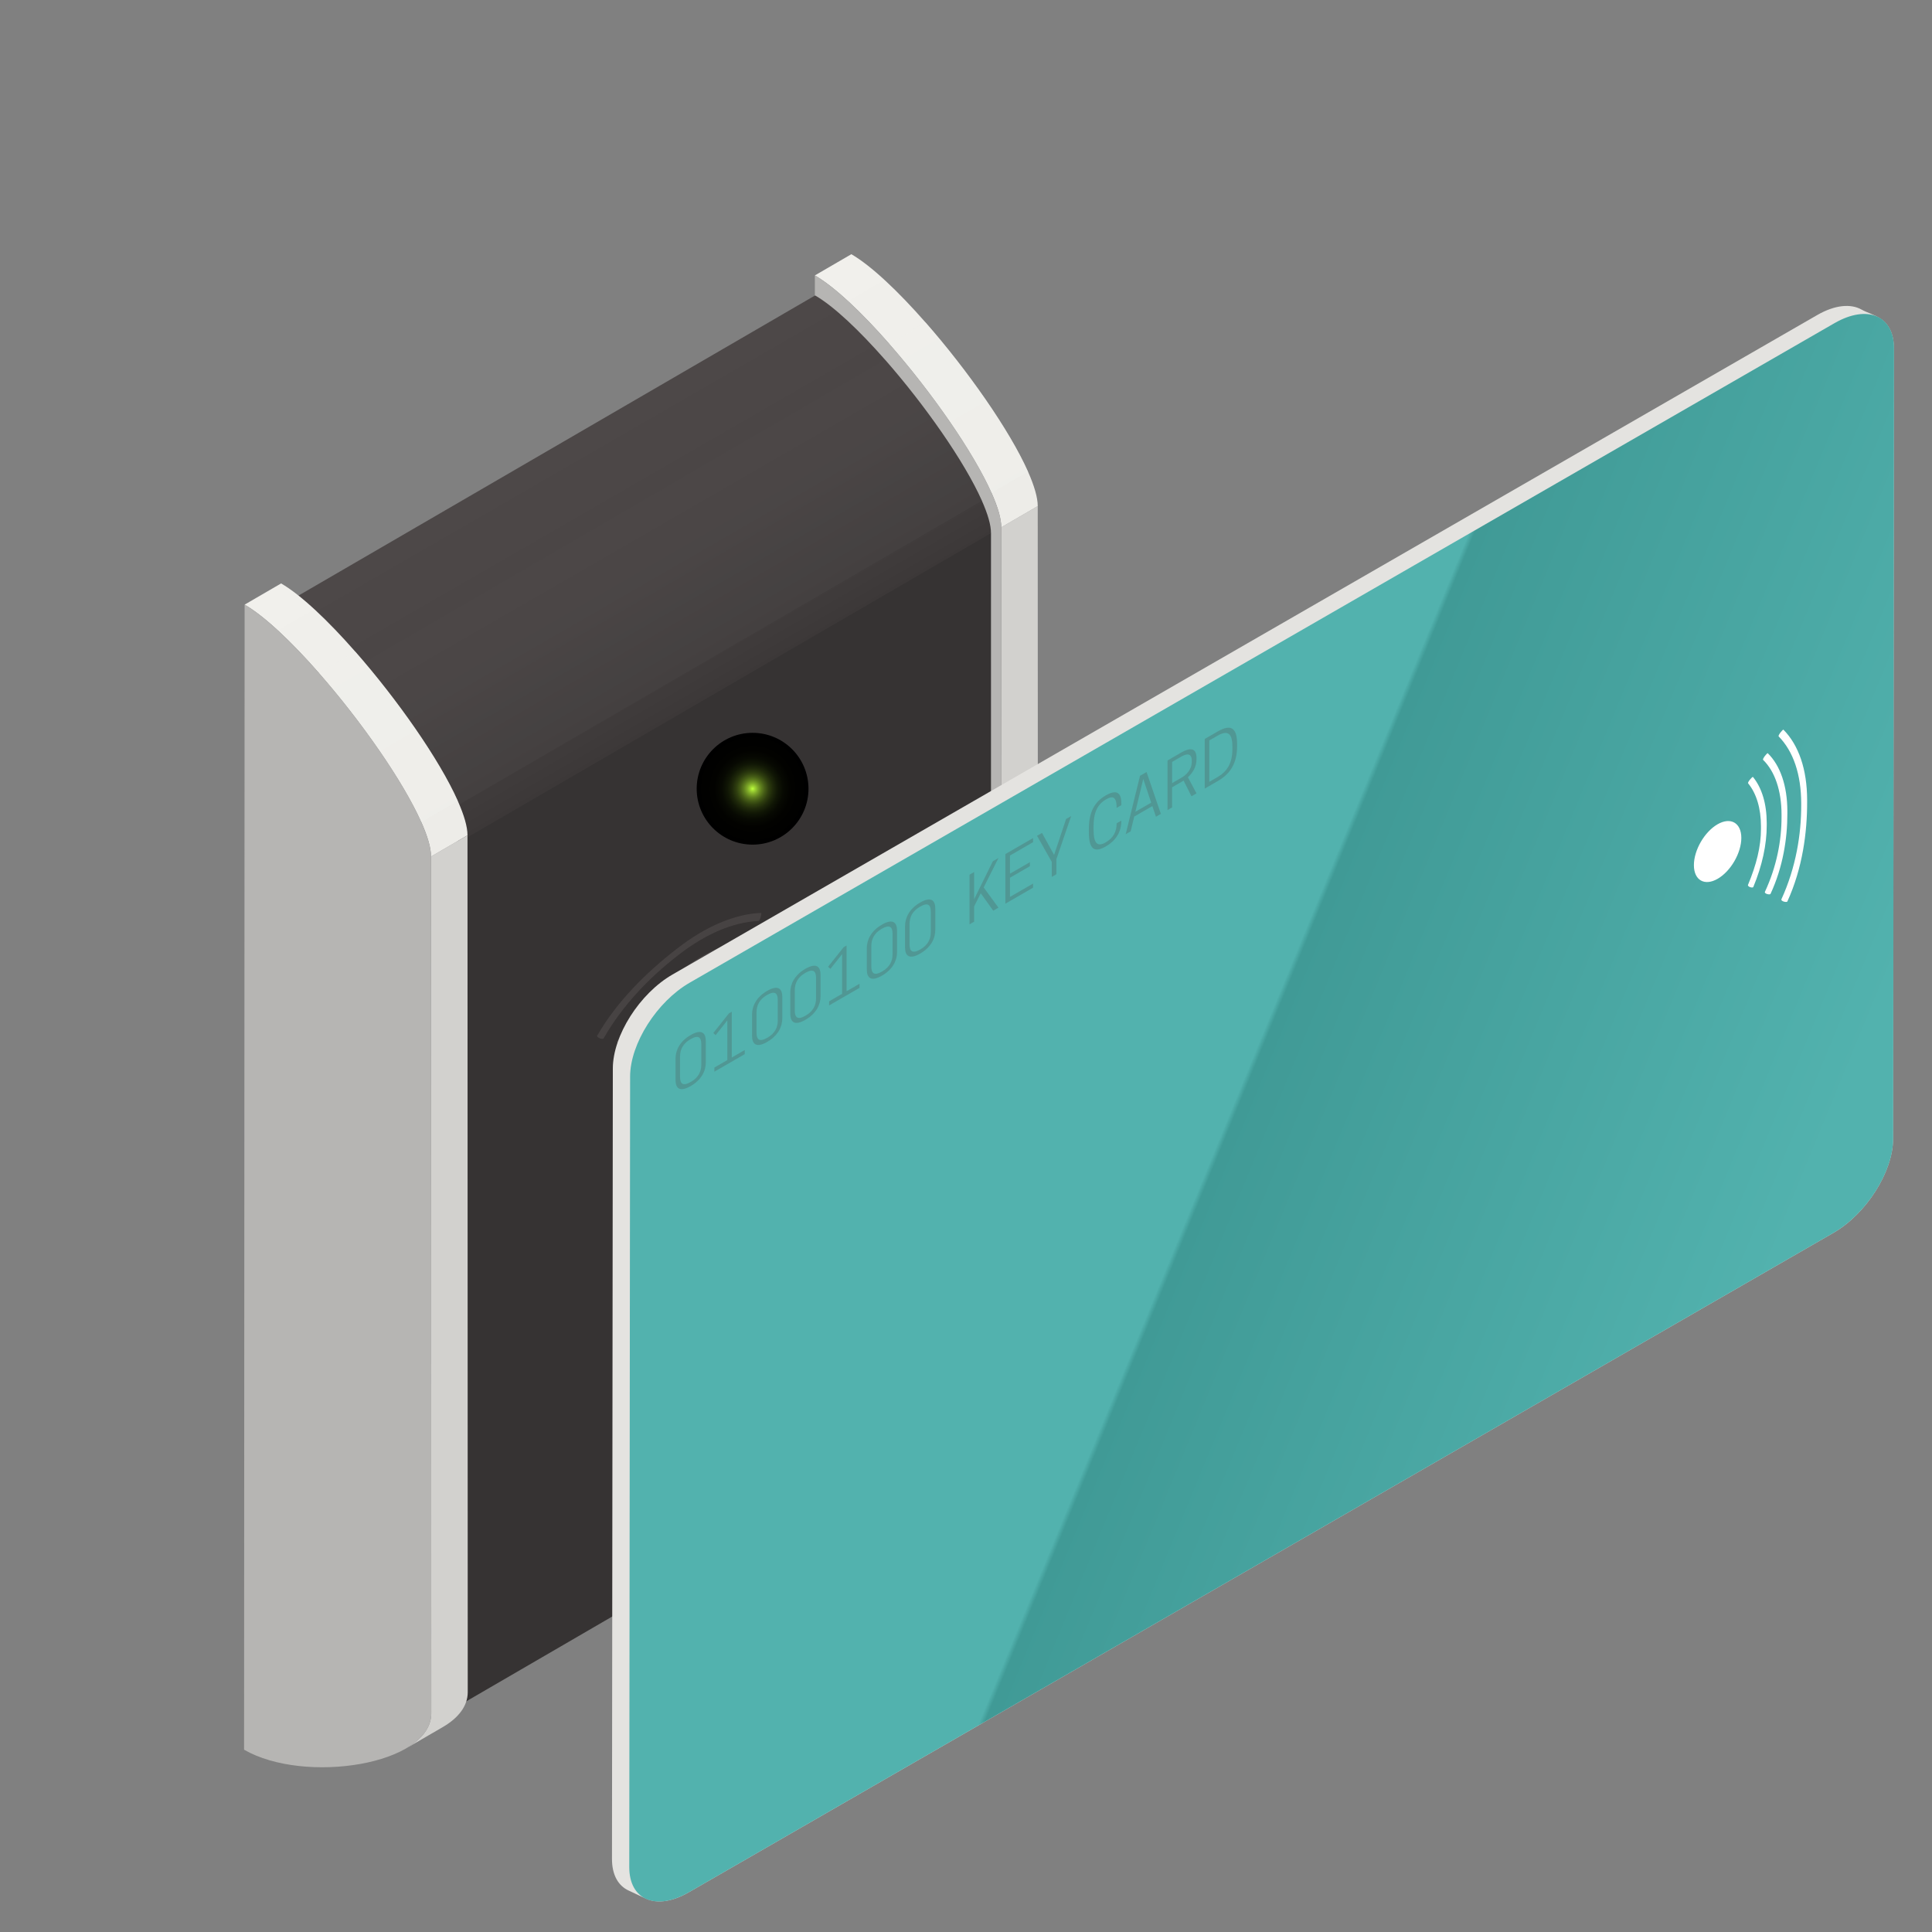 <svg width="200" height="200" viewBox="0 0 200 200" fill="none" xmlns="http://www.w3.org/2000/svg">
    <rect x="0" y="0" width="200" height="200" fill="#808080" stroke="none"/>
    <path d="M107.426 52.391L103.651 54.585L103.676 143.286C103.671 144.761 102.666 145.984 101.082 146.904L104.858 144.71C106.444 143.787 107.449 142.564 107.452 141.092L107.426 52.391Z" fill="#D2D1CE"/>
    <path d="M106.424 48.835C104.507 44.523 100.13 38.299 95.816 33.384C92.991 30.165 90.193 27.507 88.131 26.316L84.356 28.51C86.418 29.701 89.215 32.357 92.041 35.578C96.355 40.493 100.731 46.717 102.648 51.029C103.289 52.467 103.654 53.695 103.652 54.587L107.427 52.393C107.427 51.498 107.062 50.273 106.424 48.835Z" fill="url(#paint0_linear_74_2001)"/>
    <path opacity="0.5" d="M95.815 33.383L92.039 35.578C96.353 40.493 100.73 46.717 102.647 51.029L106.422 48.835C104.508 44.523 100.129 38.299 95.815 33.383Z" fill="#F1F0EC"/>
    <path d="M103.651 54.585C103.667 49.265 90.613 32.124 84.355 28.51L84.297 147.045C90.558 150.659 103.662 148.62 103.679 143.286L103.651 54.585Z" fill="#B6B5B3"/>
    <path d="M47.387 87.267L47.382 174.643C47.377 176.035 46.429 177.188 44.934 178.058L100.135 145.985C101.631 145.116 102.581 143.962 102.584 142.571L102.588 55.195L76.754 57.613L47.387 87.267Z" fill="#363333"/>
    <path d="M101.644 51.836C99.836 47.767 95.704 41.892 91.633 37.254C88.967 34.216 86.324 31.708 84.38 30.584L29.176 62.656C31.122 63.78 33.763 66.288 36.429 69.326C40.5 73.964 44.632 79.839 46.44 83.908C47.043 85.266 47.388 86.424 47.385 87.265L102.587 55.191C102.592 54.352 102.247 53.193 101.644 51.836Z" fill="url(#paint1_linear_74_2001)"/>
    <path opacity="0.3" d="M91.631 37.254L36.43 69.328C40.501 73.966 44.633 79.841 46.441 83.91L101.642 51.836C99.834 47.766 95.703 41.892 91.631 37.254Z" fill="#4F4A4A"/>
    <path d="M48.395 86.475L44.62 88.669L44.645 177.369C44.64 178.844 43.635 180.067 42.051 180.988L45.826 178.793C47.412 177.871 48.418 176.648 48.42 175.175L48.395 86.475Z" fill="#D2D1CE"/>
    <path d="M47.392 82.916C45.476 78.604 41.099 72.38 36.785 67.465C33.96 64.246 31.162 61.588 29.1 60.397L25.324 62.591C27.387 63.782 30.184 66.438 33.009 69.659C37.324 74.574 41.7 80.798 43.617 85.11C44.257 86.548 44.623 87.776 44.62 88.668L48.396 86.474C48.398 85.582 48.033 84.356 47.392 82.916Z" fill="url(#paint2_linear_74_2001)"/>
    <path opacity="0.5" d="M36.783 67.464L33.008 69.659C37.322 74.574 41.699 80.798 43.615 85.11L47.391 82.916C45.474 78.606 41.098 72.38 36.783 67.464Z" fill="#F1F0EC"/>
    <path d="M44.62 88.668C44.636 83.348 31.582 66.207 25.323 62.593L25.266 181.128C31.527 184.742 44.631 182.702 44.647 177.369L44.62 88.668Z" fill="#B6B5B3"/>
    <path opacity="0.7" d="M91.442 120.375L89.823 118.593C89.68 118.436 89.562 118.253 89.467 118.045C89.164 117.374 88.441 115.668 88.258 114.316C88.145 113.469 86.635 111.728 86.566 111.65C85.571 110.746 82.728 110.265 82.284 110.196L80.349 102.307C80.145 101.477 79.209 101.412 78.258 102.164L67.452 110.725C66.504 111.476 65.898 112.764 66.102 113.594L69.958 129.316C70.162 130.146 71.098 130.211 72.048 129.459L75.285 126.895C75.269 127.152 75.306 127.376 75.398 127.554C75.563 127.869 75.877 128.01 76.284 127.947C76.603 127.899 76.948 127.734 77.278 127.471C77.347 127.415 77.415 127.353 77.484 127.288C77.227 127.869 77.16 128.447 77.361 128.833C77.525 129.147 77.84 129.288 78.247 129.226C78.566 129.177 78.91 129.013 79.241 128.749C79.334 128.675 79.424 128.597 79.514 128.509L80.855 127.196C82.529 128.232 84.015 129.203 84.679 129.64C84.871 129.767 85.174 129.686 85.453 129.464C85.567 129.374 85.678 129.258 85.775 129.126L91.234 121.631C91.576 121.161 91.663 120.62 91.442 120.375ZM71.977 129.156C71.218 129.757 70.469 129.707 70.305 129.041L66.449 113.319C66.287 112.656 66.77 111.624 67.528 111.023L78.335 102.462C79.093 101.861 79.842 101.912 80.006 102.577L83.733 117.765C83.877 118.352 83.521 119.249 82.864 119.945C82.318 120.528 81.502 121.002 80.846 120.588C80.846 120.588 79.361 119.832 77.933 119.083C77.153 118.676 76.048 119.383 75.405 120.26C74.543 121.432 74.372 122.808 75.017 123.393C75.532 123.86 76.205 124.338 77.239 124.988L71.977 129.156ZM76.423 127.543C76.104 127.591 75.854 127.48 75.724 127.233C75.639 127.069 75.616 126.851 75.648 126.604L77.486 125.147C77.817 125.353 78.189 125.58 78.596 125.825L77.419 126.976C77.098 127.295 76.744 127.496 76.423 127.543ZM79.384 128.259C79.061 128.576 78.707 128.777 78.386 128.823C78.064 128.872 77.817 128.761 77.687 128.514C77.417 127.998 77.74 127.045 78.409 126.391C78.423 126.375 78.834 125.97 78.834 125.97C79.001 126.07 79.174 126.174 79.352 126.28C79.777 126.535 80.201 126.791 80.617 127.048L79.384 128.259ZM91.014 121.483L85.555 128.978C85.37 129.233 85.1 129.36 84.952 129.263C84.094 128.696 81.858 127.237 79.623 125.901C77.28 124.5 76.101 123.753 75.306 123.032C74.765 122.539 74.901 121.39 75.618 120.417C75.785 120.19 75.986 119.98 76.201 119.809C76.675 119.434 77.225 119.245 77.669 119.476C79.095 120.223 80.577 120.979 80.577 120.979C81.357 121.471 82.348 120.886 83.014 120.179C83.817 119.328 84.251 118.225 84.073 117.497L82.395 110.658C83.273 110.817 85.46 111.278 86.267 112.013C86.284 112.029 87.805 113.784 87.911 114.565C88.098 115.948 88.831 117.677 89.139 118.359C89.238 118.581 89.368 118.78 89.523 118.951L91.141 120.734C91.273 120.877 91.22 121.201 91.014 121.483Z" fill="#4F4A4A"/>
    <path d="M79.026 80.974C79.026 82.153 78.069 83.663 76.89 84.343C75.711 85.022 74.754 84.62 74.754 83.441C74.754 82.262 75.711 80.752 76.89 80.072C78.069 79.39 79.026 79.795 79.026 80.974Z" fill="#282626"/>
    <path d="M79.332 82.37C79.256 83.885 77.473 85.355 75.707 84.25L75.476 84.093C75.194 83.899 75.034 83.522 75.067 83.004C75.134 81.952 75.964 80.715 76.923 80.243C77.411 80.003 77.836 80.007 78.13 80.206L78.361 80.364C79.027 80.831 79.374 81.543 79.332 82.37Z" fill="url(#paint3_radial_74_2001)"/>
    <path d="M83.695 81.649C83.695 84.844 81.103 87.436 77.908 87.436C74.713 87.436 72.121 84.844 72.121 81.649C72.121 78.454 74.713 75.862 77.908 75.862C81.103 75.862 83.695 78.454 83.695 81.649Z" fill="url(#paint4_radial_74_2001)"/>
    <g opacity="0.7">
        <path d="M70.596 100.379L70.347 100.573C67.919 102.457 65.478 104.945 63.861 107.828C63.79 107.958 64.379 108.272 64.502 108.055C66.028 105.338 68.183 103.015 70.476 101.234L70.726 101.04C73.019 99.26 75.401 98.254 77.445 98.201C77.609 98.199 77.824 97.373 77.724 97.376C75.558 97.429 73.029 98.492 70.596 100.379Z" fill="#4F4A4A"/>
        <path d="M71.052 102.716L70.807 102.906C68.946 104.348 67.242 106.286 65.876 108.501C65.79 108.64 66.373 108.908 66.502 108.7C67.778 106.628 69.198 104.906 70.934 103.558L71.179 103.368C72.911 102.025 74.698 101.209 76.34 101.017C76.506 100.998 76.684 100.185 76.576 100.198C74.819 100.406 72.909 101.276 71.052 102.716Z" fill="#4F4A4A"/>
        <path d="M78.787 94.504C76.069 94.617 73.075 95.887 70.138 98.164L69.942 98.317C67.005 100.594 63.859 103.646 61.815 107.229C61.739 107.366 62.372 107.69 62.499 107.468C64.448 104.053 67.276 101.156 70.073 98.985L70.27 98.832C73.068 96.661 75.918 95.452 78.512 95.343C78.677 95.339 78.889 94.502 78.787 94.504Z" fill="#4F4A4A"/>
    </g>
    <path d="M192.709 32.048C191.588 31.419 189.953 31.555 188.117 32.614L69.615 100.883C66.209 102.846 63.444 107.202 63.44 110.61L63.352 192.435C63.349 194.116 64.022 195.244 65.111 195.725C65.721 195.995 66.232 196.273 66.965 196.587C68.073 197.061 69.599 196.871 71.296 195.893L189.796 127.624C193.204 125.661 195.967 121.305 195.971 117.898L196.059 36.073C196.061 34.619 195.557 33.576 194.713 33.012C194.043 32.556 193.31 32.385 192.709 32.048Z" fill="#E4E3E0"/>
    <path d="M189.802 127.622L71.302 195.891C67.894 197.854 65.136 196.682 65.141 193.274L65.228 111.449C65.233 108.041 67.996 103.685 71.404 101.723L189.906 33.453C193.312 31.49 196.072 32.663 196.068 36.071L195.98 117.895C195.973 121.303 193.208 125.659 189.802 127.622Z" fill="url(#paint5_linear_74_2001)"/>
    <path opacity="0.25" d="M71.497 107.147C70.376 107.794 69.93 108.712 69.93 109.602V111.789C69.93 112.679 70.378 113.079 71.497 112.432C72.619 111.784 73.065 110.869 73.065 109.979V107.792C73.065 106.901 72.619 106.499 71.497 107.147ZM72.598 110.196C72.598 110.908 72.32 111.535 71.518 111.997C70.674 112.485 70.399 112.178 70.399 111.465V109.382C70.399 108.67 70.677 108.044 71.479 107.579C72.323 107.091 72.598 107.401 72.598 108.111V110.196ZM75.761 109.47L77.097 108.698V109.126L73.948 110.943V110.515L75.291 109.738V105.635L74.08 107.158L73.842 106.934L75.455 104.909L75.758 104.733V109.47H75.761ZM79.418 102.573C78.299 103.221 77.851 104.139 77.851 105.029V107.216C77.851 108.106 78.299 108.506 79.418 107.859C80.537 107.211 80.986 106.296 80.986 105.406V103.218C80.986 102.328 80.537 101.928 79.418 102.573ZM80.516 105.623C80.516 106.335 80.241 106.962 79.437 107.424C78.593 107.912 78.315 107.604 78.315 106.892V104.809C78.315 104.097 78.593 103.47 79.395 103.006C80.239 102.518 80.514 102.828 80.514 103.538V105.623H80.516ZM83.376 100.287C82.257 100.934 81.809 101.852 81.809 102.742V104.929C81.809 105.819 82.257 106.219 83.376 105.572C84.498 104.925 84.946 104.009 84.946 103.119V100.932C84.946 100.042 84.498 99.642 83.376 100.287ZM84.477 103.336C84.477 104.048 84.2 104.675 83.397 105.137C82.553 105.625 82.276 105.318 82.276 104.606V102.523C82.276 101.81 82.553 101.184 83.356 100.719C84.2 100.231 84.477 100.541 84.477 101.253V103.336ZM87.64 102.61L88.978 101.838V102.266L85.829 104.083V103.655L87.173 102.881V98.777L85.961 100.301L85.723 100.076L87.337 98.051L87.64 97.875V102.61ZM91.297 95.716C90.176 96.363 89.73 97.281 89.73 98.171V100.358C89.73 101.249 90.178 101.649 91.297 101.001C92.416 100.354 92.865 99.438 92.865 98.548V96.361C92.865 95.469 92.416 95.069 91.297 95.716ZM92.398 98.766C92.398 99.478 92.12 100.104 91.318 100.567C90.474 101.054 90.199 100.747 90.199 100.035V97.952C90.199 97.24 90.474 96.613 91.279 96.148C92.123 95.66 92.398 95.97 92.398 96.68V98.766ZM95.256 93.429C94.134 94.077 93.688 94.995 93.688 95.885V98.072C93.688 98.962 94.136 99.362 95.256 98.715C96.375 98.067 96.823 97.152 96.823 96.262V94.074C96.823 93.184 96.377 92.782 95.256 93.429ZM96.356 96.479C96.356 97.191 96.079 97.818 95.276 98.28C94.433 98.768 94.157 98.46 94.157 97.748V95.665C94.157 94.953 94.435 94.326 95.237 93.862C96.081 93.374 96.356 93.684 96.356 94.394V96.479ZM103.359 88.824L101.831 91.866L103.359 93.961L102.818 94.273L101.526 92.468L100.841 93.832V95.413L100.365 95.688V90.549L100.841 90.273V93.092L102.779 89.154L103.359 88.824ZM104.076 88.412L106.943 86.757V87.185L104.552 88.565V90.442L106.614 89.252V89.672L104.552 90.863V92.847L106.943 91.466V91.894L104.076 93.55V88.412ZM110.362 84.782L110.885 84.482L109.357 88.949V90.502L108.88 90.778V89.224L107.352 86.521L107.868 86.225L109.118 88.498L110.362 84.782ZM116.082 83.166V83.351L115.594 83.633C115.594 82.572 115.271 82.304 114.501 82.75C113.597 83.27 113.204 84.119 113.204 85.582V85.846C113.204 87.309 113.592 87.703 114.455 87.205C115.271 86.734 115.594 86.082 115.594 85.231L116.082 84.949C116.082 86.096 115.555 86.997 114.461 87.631C113.282 88.313 112.716 87.908 112.716 86.128V85.864C112.716 84.087 113.282 83.025 114.461 82.346C115.555 81.71 116.082 82.006 116.082 83.166ZM118.013 80.311L116.531 86.359L117.046 86.061L117.414 84.533L119.291 83.448L119.661 84.551L120.175 84.255L118.692 79.92L118.013 80.311ZM117.532 84.036L118.35 80.637L119.169 83.092L117.532 84.036ZM122.285 77.9L120.861 78.723V83.862L121.337 83.587V81.499L122.288 80.951C122.366 80.905 122.445 80.861 122.523 80.808L123.342 82.431L123.862 82.13L122.972 80.457C123.46 80.015 123.862 79.402 123.862 78.586V78.454C123.857 77.266 123.014 77.476 122.285 77.9ZM123.372 78.845C123.372 79.726 122.739 80.258 122.297 80.512L121.335 81.067V78.875L122.297 78.32C122.739 78.066 123.372 77.865 123.372 78.748V78.845ZM126.072 75.712L124.715 76.496V81.636L126.072 80.852C127.326 80.128 128.063 79.044 128.063 77.266V77.002C128.061 75.222 127.323 74.989 126.072 75.712ZM127.575 77.546C127.575 79.007 127.023 79.874 126.033 80.445L125.189 80.933V76.651L126.033 76.163C127.023 75.592 127.575 75.819 127.575 77.282V77.546Z" fill="#4F4A4A"/>
    <path d="M182.891 85.182V85.443C182.896 87.425 182.415 89.628 181.502 91.822C181.444 91.961 180.87 91.801 180.956 91.593C181.811 89.545 182.301 87.635 182.295 85.788V85.526C182.29 83.684 181.83 82.146 180.965 81.09C180.877 80.983 181.414 80.361 181.469 80.433C182.392 81.566 182.886 83.207 182.891 85.182ZM183 77.975C182.94 77.918 182.417 78.567 182.517 78.662C183.742 79.857 184.417 81.855 184.424 84.296V84.562C184.431 87.004 183.92 89.713 182.706 92.317C182.607 92.525 183.224 92.661 183.282 92.537C184.57 89.776 185.034 86.796 185.027 84.213V83.947C185.02 81.36 184.299 79.242 183 77.975ZM184.128 76.234C185.647 77.779 186.454 80.172 186.461 83.15V83.358C186.47 86.336 185.92 89.794 184.415 93.084C184.315 93.299 184.965 93.452 185.027 93.32C186.606 89.868 187.083 86.128 187.074 83.004V82.796C187.064 79.67 186.218 77.159 184.623 75.538C184.563 75.478 184.029 76.135 184.128 76.234ZM177.8 85.33C176.443 86.114 175.347 88.012 175.352 89.568C175.356 91.126 176.459 91.755 177.814 90.971C179.169 90.188 180.265 88.289 180.262 86.733C180.258 85.177 179.155 84.549 177.8 85.33Z" fill="white"/>
    <defs>
        <linearGradient id="paint0_linear_74_2001" x1="88.293" y1="26.221" x2="104.415" y2="54.144" gradientUnits="userSpaceOnUse">
            <stop stop-color="#F1F0EC"/>
            <stop offset="1" stop-color="#EDECE8"/>
        </linearGradient>
        <linearGradient id="paint1_linear_74_2001" x1="58.673" y1="45.424" x2="73.97" y2="71.92" gradientUnits="userSpaceOnUse">
            <stop stop-color="#4D4848"/>
            <stop offset="0.494" stop-color="#4A4545"/>
            <stop offset="0.911" stop-color="#3F3B3B"/>
            <stop offset="1" stop-color="#3C3838"/>
        </linearGradient>
        <linearGradient id="paint2_linear_74_2001" x1="29.263" y1="60.304" x2="45.385" y2="88.227" gradientUnits="userSpaceOnUse">
            <stop stop-color="#F1F0EC"/>
            <stop offset="1" stop-color="#EDECE8"/>
        </linearGradient>
        <radialGradient id="paint3_radial_74_2001" cx="0" cy="0" r="1" gradientUnits="userSpaceOnUse" gradientTransform="translate(78.832 80.476) scale(4.941 4.941)">
            <stop stop-color="#BCE868"/>
            <stop offset="0.362" stop-color="#A9D05B"/>
            <stop offset="0.725" stop-color="#9BC051"/>
            <stop offset="1" stop-color="#96BA4E"/>
        </radialGradient>
        <radialGradient id="paint4_radial_74_2001" cx="0" cy="0" r="1" gradientUnits="userSpaceOnUse" gradientTransform="translate(77.907 81.65) scale(5.787 5.787)">
            <stop stop-color="#BEFF3D"/>
            <stop offset="0.046" stop-color="#9CD232"/>
            <stop offset="0.099" stop-color="#7CA628"/>
            <stop offset="0.157" stop-color="#5E7E1E"/>
            <stop offset="0.219" stop-color="#455C16"/>
            <stop offset="0.287" stop-color="#2F3F0F"/>
            <stop offset="0.362" stop-color="#1E280A"/>
            <stop offset="0.448" stop-color="#101605"/>
            <stop offset="0.551" stop-color="#070902"/>
            <stop offset="0.688" stop-color="#020200"/>
            <stop offset="1"/>
        </radialGradient>
        <linearGradient id="paint5_linear_74_2001" x1="80.498" y1="94.043" x2="181.984" y2="135.83" gradientUnits="userSpaceOnUse">
            <stop offset="0.468" stop-color="#52B2AE"/>
            <stop offset="0.473" stop-color="#409A96"/>
            <stop offset="1" stop-color="#52B2AE"/>
        </linearGradient>
    </defs>
</svg>
